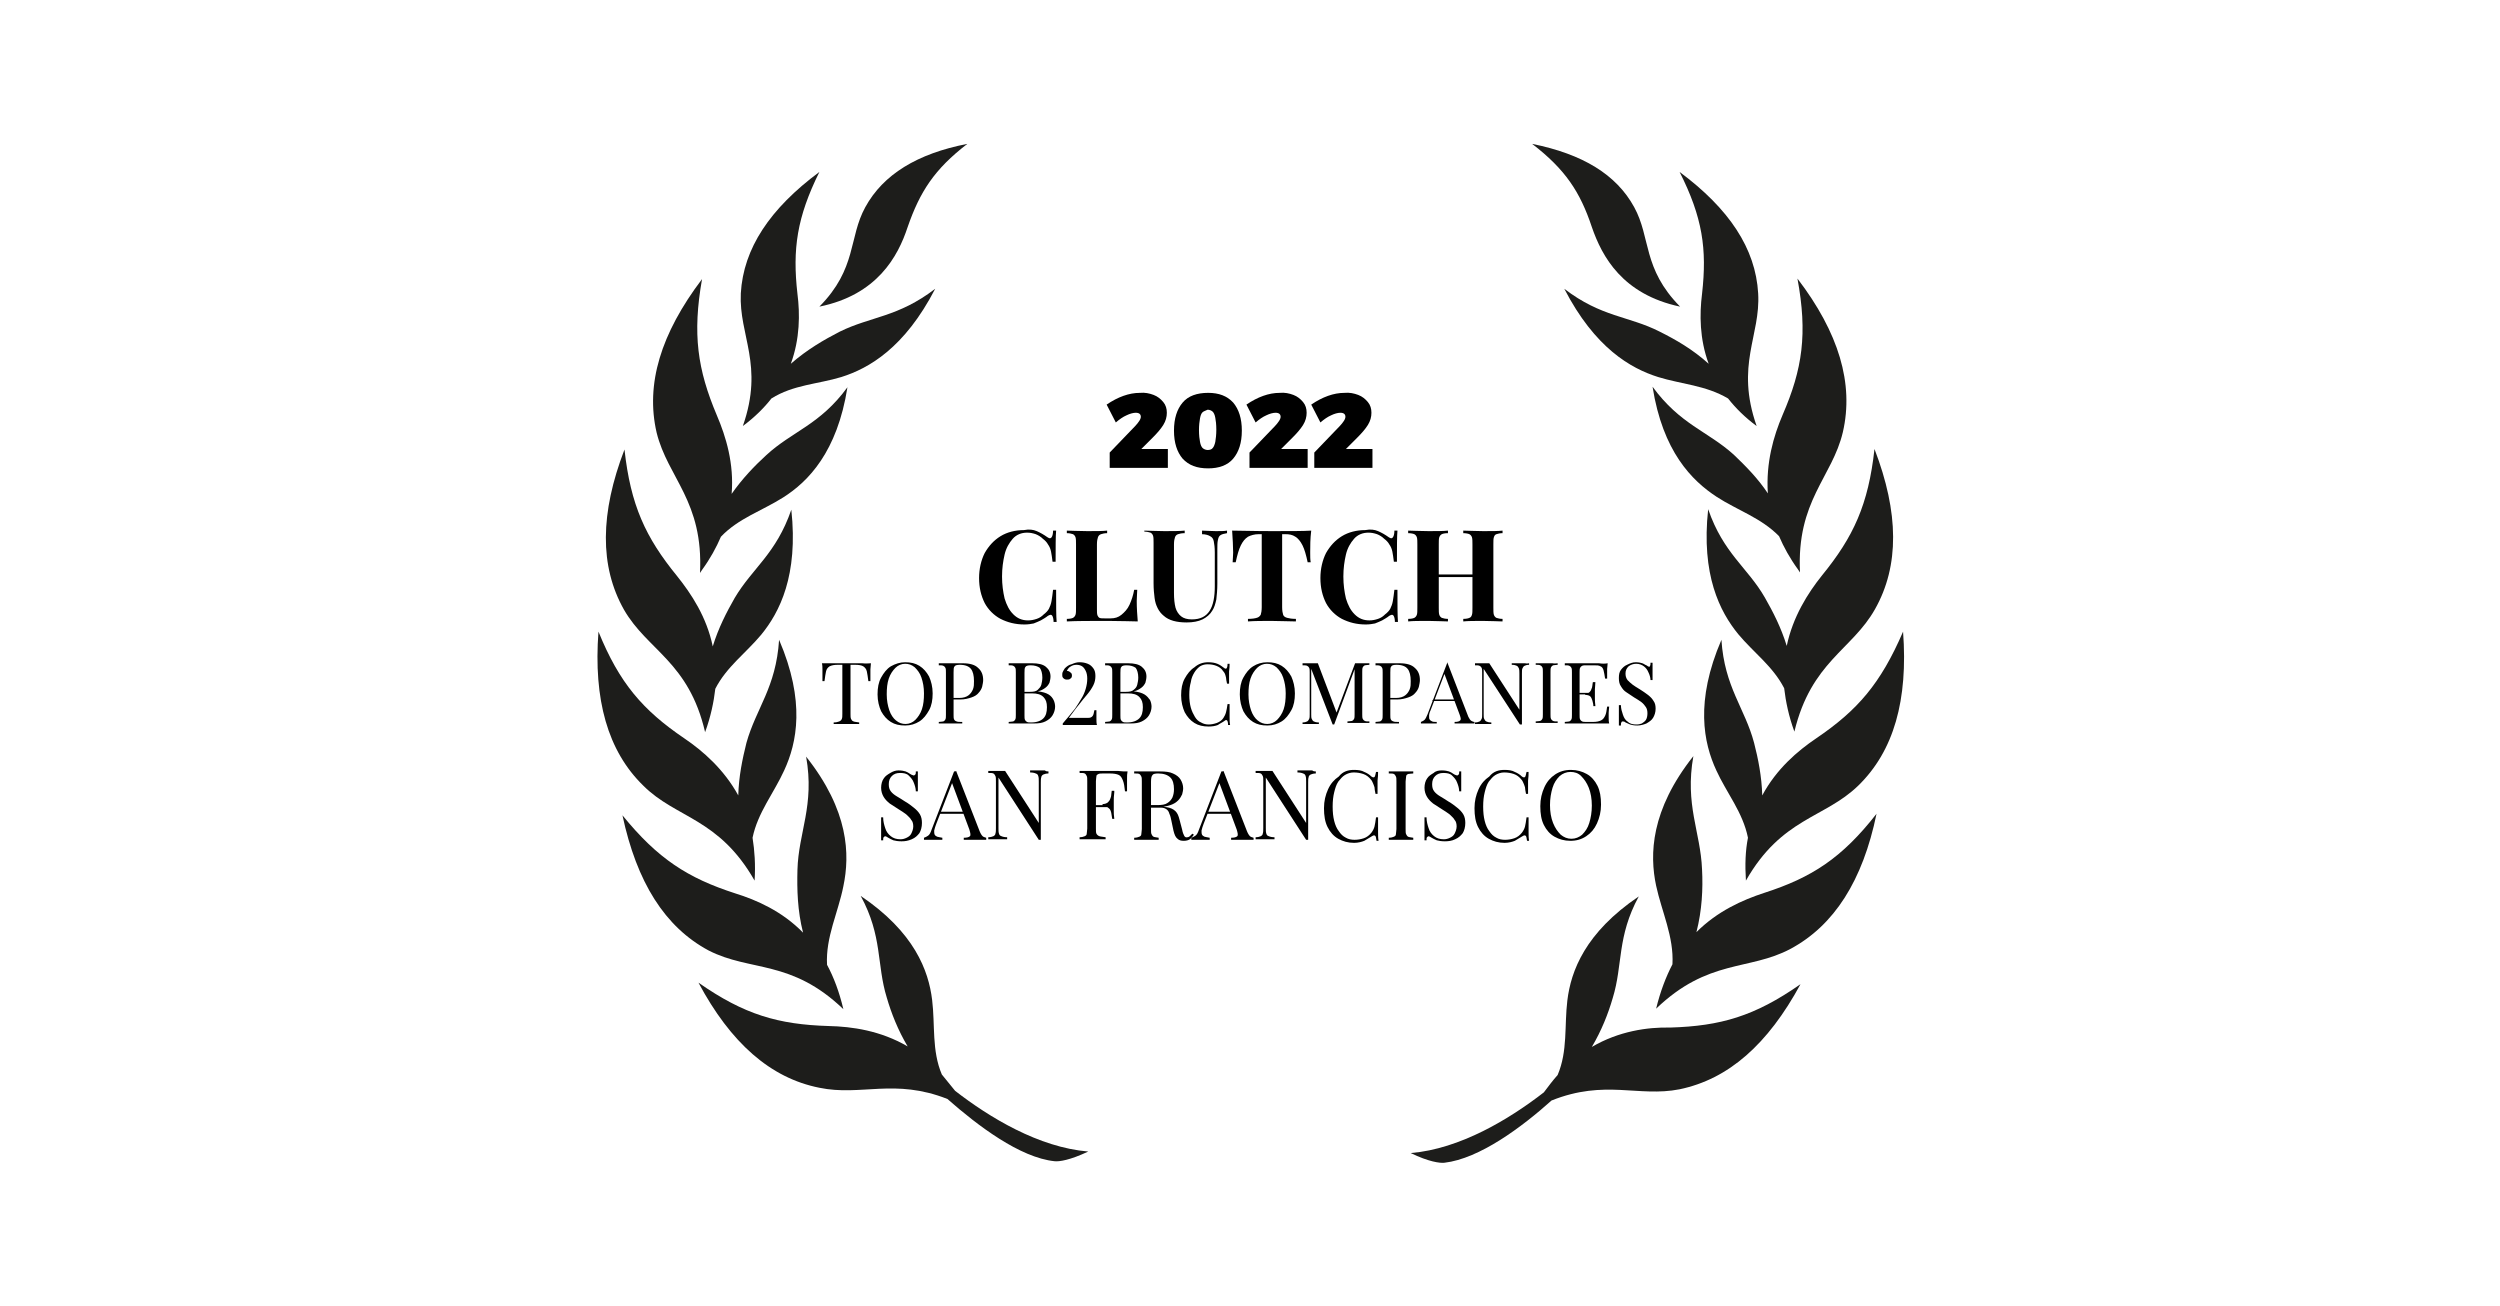 <?xml version="1.0" encoding="utf-8"?>
<!-- Generator: Adobe Illustrator 26.5.0, SVG Export Plug-In . SVG Version: 6.00 Build 0)  -->
<svg version="1.1" id="wreaths" xmlns="http://www.w3.org/2000/svg" xmlns:xlink="http://www.w3.org/1999/xlink" x="0px" y="0px"
	 viewBox="0 0 490 256" style="enable-background:new 0 0 490 256;" xml:space="preserve">
<style type="text/css">
	.st0{fill-rule:evenodd;clip-rule:evenodd;fill:#1D1D1B;}
</style>
<g>
	<g>
		<g>
			<path class="st0" d="M184.6,210.6c-2-4.7-1.3-9.7-1.9-14.6c-0.7-5.8-3.5-13.3-14-20.4c4.3,7.9,3.1,13.4,5.1,19.9
				c0.9,3.1,2.2,6.4,4.1,9.6c-5.3-3.1-10.9-3.9-15.5-4c-9.8-0.3-16.5-2.2-25.5-8.5c6.3,11.8,14.1,18.7,23.7,20.6
				c8.2,1.7,14.7-1.9,25.1,2.2c5.9,5.2,14.2,11.5,21,12.2c0.9,0.1,3-0.2,6.6-1.9c-9.7-0.8-19.4-6.7-26.1-11.9
				C186.4,212.8,185.5,211.7,184.6,210.6z"/>
			<path class="st0" d="M165.3,197.8c-0.8-3.4-1.9-6.3-3.2-8.7c-0.3-5.4,2.2-10.3,3.2-15.4c1.3-6.2,1.1-14.8-7.3-25.4
				c1.7,9.6-1.5,14.8-1.7,22.2c-0.1,3.8,0,8,1.1,12.3c-4.1-4.2-9.1-6.4-13.3-7.7c-9.3-3-15.2-6.8-22.1-15.3
				c2.8,13.1,8.3,21.9,16.9,26.5C147.1,190.5,155.1,188,165.3,197.8z"/>
			<path class="st0" d="M147.9,172.6c0.2-3.1,0-5.9-0.4-8.4c1-4.9,4.2-8.8,6.2-13.2c2.5-5.4,4.2-13.5-1-25.6
				c-0.6,9.4-4.5,13.4-6.4,20.2c-0.8,3.2-1.5,6.6-1.6,10.3c-2.8-5.1-6.9-8.7-10.6-11.2c-8.1-5.5-12.7-10.8-16.8-20.9
				c-1,13.3,1.8,23.4,8.8,30.2C132.5,160.4,140.9,160.3,147.9,172.6z"/>
			<path class="st0" d="M138.2,143.5c1.1-3,1.7-5.9,2-8.5c2.2-4.3,6-7,9-10.6c3.6-4.4,7.3-11.6,5.9-24.5c-3,8.7-7.6,11.4-11.1,17.3
				c-1.6,2.8-3.2,5.9-4.3,9.5c-1.2-5.8-4.2-10.3-7-13.8c-6.2-7.6-9.1-13.9-10.3-24.8c-4.8,12.5-4.9,22.9-0.1,31.4
				C126.9,127.5,135,129.7,138.2,143.5z"/>
			<path class="st0" d="M137.2,112.3c0.1-0.2,0.3-0.4,0.4-0.6c0,0,0,0,0,0c0,0,0,0,0,0c1.6-2.2,2.8-4.4,3.7-6.5
				c3.4-3.6,8.1-5.1,12.2-7.7c4.9-3.1,10.6-8.9,12.6-21.6c-5.4,7.4-10.8,8.6-15.9,13.3c-2.3,2.1-4.7,4.6-6.8,7.6
				c0.5-5.9-1.1-11.2-2.9-15.4c-3.8-9-4.8-15.9-2.9-26.7c-8.1,10.7-11.1,20.6-8.9,30.1C130.9,93.7,137.9,98.2,137.2,112.3z"/>
			<path class="st0" d="M145.6,83.5c2.3-1.7,4.2-3.6,5.6-5.4c4.3-2.7,9.1-2.8,13.7-4.2c5.4-1.7,12.4-5.7,18.4-17.3
				c-7.3,5.6-12.6,5.4-18.7,8.4c-3.1,1.6-6.4,3.5-9.6,6.3c1.8-4.9,1.8-9.8,1.3-13.7c-1-8.8-0.1-15,4.3-23.9
				c-9.7,7.2-14.9,15-15.4,23.8C144.8,65.8,149.8,71.5,145.6,83.5z"/>
			<path class="st0" d="M177.9,44.5c2.4-6.9,5.2-11.3,11.7-16.3c-9.8,1.9-16.5,6-20,12.4c-3.3,6-1.6,12-9,19.5
				C171.9,57.8,176,50.3,177.9,44.5z"/>
		</g>
		<g>
			<path class="st0" d="M312,205.2c1.9-3.2,3.2-6.5,4.1-9.6c2-6.5,0.8-12,5.1-19.9c-10.5,7.1-13.3,14.6-14,20.4
				c-0.6,4.9,0.1,9.9-1.9,14.6c-0.9,1-1.8,2.2-2.7,3.4c-6.7,5.2-16.4,11.1-26.1,11.9c3.5,1.7,5.7,2,6.6,1.9c6.9-0.8,15.2-7,21-12.2
				c10.5-4.2,17-0.6,25.1-2.2c9.6-2,17.3-8.8,23.7-20.6c-9,6.3-15.7,8.2-25.5,8.5C322.9,201.3,317.3,202.1,312,205.2z"/>
			<path class="st0" d="M345.8,175c-4.3,1.4-9.2,3.6-13.3,7.7c1.1-4.3,1.3-8.5,1.1-12.3c-0.3-7.4-3.4-12.6-1.7-22.2
				c-8.4,10.6-8.6,19.3-7.3,25.4c1.1,5.1,3.5,10,3.2,15.4c-1.3,2.5-2.4,5.4-3.2,8.7c10.2-9.8,18.2-7.4,26.3-11.7
				c8.6-4.6,14.2-13.4,16.9-26.5C361,168.2,355.1,172,345.8,175z"/>
			<path class="st0" d="M356,144.7c-3.7,2.5-7.8,6-10.6,11.2c-0.1-3.7-0.8-7.2-1.6-10.3c-1.8-6.8-5.8-10.9-6.4-20.2
				c-5.2,12.1-3.5,20.2-1,25.6c2,4.4,5.2,8.2,6.2,13.2c-0.5,2.5-0.6,5.3-0.4,8.4c7-12.3,15.4-12.2,22-18.6c7-6.8,9.8-16.8,8.8-30.2
				C368.6,134,364.1,139.2,356,144.7z"/>
			<path class="st0" d="M350.2,126.6c-1.1-3.6-2.7-6.7-4.3-9.5c-3.4-5.9-8.1-8.6-11.1-17.3c-1.4,12.9,2.3,20.1,5.9,24.5
				c3,3.6,6.8,6.3,9,10.6c0.3,2.6,0.9,5.5,2,8.5c3.3-13.7,11.3-16,15.8-24c4.8-8.5,4.7-18.9-0.1-31.4c-1.2,10.9-4.1,17.2-10.3,24.8
				C354.3,116.3,351.4,120.9,350.2,126.6z"/>
			<path class="st0" d="M339.8,89.1c-5.1-4.6-10.5-5.9-15.9-13.3c2,12.7,7.7,18.4,12.6,21.6c4,2.6,8.7,4.1,12.2,7.7
				c0.9,2.1,2.1,4.3,3.7,6.5c0,0,0,0,0,0c0,0,0,0,0,0c0.1,0.2,0.3,0.4,0.4,0.6c-0.7-14.1,6.3-18.6,8.4-27.5
				c2.2-9.5-0.8-19.5-8.9-30.1c2,10.8,1,17.7-2.9,26.7c-1.8,4.2-3.3,9.4-2.9,15.4C344.5,93.7,342.1,91.3,339.8,89.1z"/>
			<path class="st0" d="M333.6,57.6c-0.5,4-0.5,8.8,1.3,13.7c-3.1-2.8-6.4-4.7-9.6-6.3c-6.1-3.1-11.4-2.8-18.7-8.4
				c6,11.6,13,15.6,18.4,17.3c4.5,1.4,9.3,1.6,13.7,4.2c1.5,1.9,3.3,3.7,5.6,5.4c-4.2-12,0.8-17.7,0.3-26
				c-0.5-8.8-5.7-16.6-15.4-23.8C333.7,42.6,334.6,48.8,333.6,57.6z"/>
			<path class="st0" d="M312,44.5c2,5.8,6,13.2,17.3,15.6c-7.4-7.5-5.7-13.5-9-19.5c-3.5-6.4-10.1-10.4-20-12.4
				C306.8,33.2,309.7,37.6,312,44.5z"/>
		</g>
	</g>
	<g>
		<path d="M226.1,77.4c0.8,0.3,1.4,0.8,1.9,1.4c0.5,0.6,0.7,1.3,0.7,2.1c0,0.8-0.2,1.6-0.7,2.4c-0.5,0.8-1.2,1.6-2.1,2.5l-2.2,2.2
			h5.2v3.7h-11.4v-3l5-5.2c0.3-0.3,0.6-0.7,0.8-1c0.2-0.3,0.3-0.6,0.3-0.8c0-0.5-0.3-0.8-1-0.8c-0.5,0-1.2,0.2-1.8,0.5
			c-0.7,0.3-1.4,0.8-2.1,1.4l-1.8-3.5c2.2-1.5,4.4-2.3,6.5-2.3C224.4,76.9,225.3,77.1,226.1,77.4z"/>
		<path d="M241.7,78.9c1.1,1.3,1.7,3.1,1.7,5.5c0,2.4-0.6,4.2-1.7,5.5s-2.8,1.9-4.9,1.9c-2.2,0-3.8-0.6-5-1.9
			c-1.1-1.3-1.7-3.1-1.7-5.5c0-2.4,0.6-4.2,1.7-5.5s2.8-1.9,5-1.9C238.9,77,240.5,77.6,241.7,78.9z M235.7,80.8
			c-0.3,0.3-0.4,0.7-0.5,1.2c-0.1,0.6-0.2,1.3-0.2,2.3c0,1,0.1,1.8,0.2,2.3c0.1,0.6,0.3,1,0.5,1.2c0.2,0.2,0.6,0.4,1,0.4
			c0.4,0,0.8-0.1,1-0.4c0.2-0.2,0.4-0.7,0.5-1.2c0.1-0.6,0.2-1.4,0.2-2.4c0-1-0.1-1.8-0.2-2.3c-0.1-0.6-0.3-1-0.5-1.2
			c-0.2-0.2-0.6-0.4-1-0.4C236.3,80.5,235.9,80.6,235.7,80.8z"/>
		<path d="M253.5,77.4c0.8,0.3,1.4,0.8,1.9,1.4c0.5,0.6,0.7,1.3,0.7,2.1c0,0.8-0.2,1.6-0.7,2.4c-0.5,0.8-1.2,1.6-2.1,2.5l-2.2,2.2
			h5.2v3.7h-11.4v-3l5-5.2c0.3-0.3,0.6-0.7,0.8-1c0.2-0.3,0.3-0.6,0.3-0.8c0-0.5-0.3-0.8-1-0.8c-0.5,0-1.2,0.2-1.8,0.5
			c-0.7,0.3-1.4,0.8-2.1,1.4l-1.8-3.5c2.2-1.5,4.4-2.3,6.5-2.3C251.8,76.9,252.7,77.1,253.5,77.4z"/>
		<path d="M266.2,77.4c0.8,0.3,1.4,0.8,1.9,1.4c0.5,0.6,0.7,1.3,0.7,2.1c0,0.8-0.2,1.6-0.7,2.4c-0.5,0.8-1.2,1.6-2.1,2.5l-2.2,2.2
			h5.2v3.7h-11.4v-3l5-5.2c0.3-0.3,0.6-0.7,0.8-1c0.2-0.3,0.3-0.6,0.3-0.8c0-0.5-0.3-0.8-1-0.8c-0.5,0-1.2,0.2-1.8,0.5
			c-0.7,0.3-1.4,0.8-2.1,1.4l-1.8-3.5c2.2-1.5,4.4-2.3,6.5-2.3C264.5,76.9,265.4,77.1,266.2,77.4z"/>
		<path d="M203.2,104.1c0.7,0.3,1.4,0.7,2.1,1.2c0.2,0.1,0.3,0.2,0.5,0.2c0.3,0,0.6-0.5,0.6-1.5h0.6c-0.1,1.1-0.1,3.2-0.1,6.1h-0.6
			c-0.1-0.8-0.2-1.5-0.3-2c-0.1-0.5-0.3-1-0.6-1.4c-0.2-0.4-0.6-0.8-1-1.1c-0.4-0.4-0.9-0.7-1.4-0.9c-0.6-0.2-1.1-0.3-1.7-0.3
			c-1.1,0-2.1,0.4-2.8,1.2c-0.7,0.8-1.3,1.8-1.6,3.1c-0.3,1.3-0.5,2.7-0.5,4.3c0,1.6,0.2,3,0.5,4.3c0.4,1.3,0.9,2.3,1.7,3.1
			c0.8,0.8,1.7,1.2,2.9,1.2c0.6,0,1.1-0.1,1.7-0.3c0.6-0.2,1-0.5,1.4-0.9c0.4-0.3,0.8-0.7,1-1.1c0.2-0.4,0.4-0.9,0.5-1.5
			c0.1-0.6,0.2-1.3,0.3-2.2h0.6c0,3,0,5.1,0.1,6.3h-0.6c0-0.5-0.1-0.9-0.2-1.1c-0.1-0.2-0.2-0.3-0.4-0.3c-0.1,0-0.3,0.1-0.5,0.2
			c-0.5,0.4-0.9,0.6-1.4,0.9c-0.4,0.2-0.9,0.4-1.4,0.6c-0.5,0.1-1.1,0.2-1.8,0.2c-1.8,0-3.3-0.4-4.7-1.1c-1.3-0.7-2.4-1.8-3.1-3.1
			c-0.7-1.4-1.1-3-1.1-4.9c0-1.8,0.4-3.5,1.1-4.9c0.8-1.4,1.8-2.5,3.1-3.3c1.3-0.8,2.9-1.2,4.6-1.2
			C201.7,103.7,202.5,103.8,203.2,104.1z"/>
		<path d="M215.8,104.7c-0.3,0.1-0.5,0.3-0.6,0.6c-0.1,0.3-0.2,0.7-0.2,1.4v12.7c0,0.5,0,0.9,0.1,1.2c0.1,0.2,0.2,0.4,0.4,0.5
			c0.2,0.1,0.6,0.1,1,0.1h1.2c0.8,0,1.5-0.2,2.1-0.7c0.6-0.5,1.2-1.1,1.6-2s0.7-1.8,0.9-2.9h0.6c0,0.6-0.1,1.3-0.1,2.2
			c0,1.4,0.1,2.8,0.2,4c-1.1,0-3-0.1-5.7-0.1c-3.6,0-6.3,0-8.2,0.1v-0.5c0.6,0,1-0.1,1.2-0.2c0.2-0.1,0.4-0.3,0.5-0.6
			c0.1-0.3,0.1-0.7,0.1-1.4v-12.4c0-0.6,0-1.1-0.1-1.4c-0.1-0.3-0.3-0.5-0.5-0.6c-0.3-0.1-0.7-0.2-1.2-0.2V104c0.8,0,2.2,0.1,4,0.1
			c1.7,0,3,0,3.9-0.1v0.5C216.5,104.5,216.1,104.6,215.8,104.7z"/>
		<path d="M239.2,104.9c-0.3,0.2-0.4,0.5-0.5,1c-0.1,0.4-0.1,1.1-0.1,1.9v6.6c0,1.2-0.1,2.2-0.2,3.1c-0.2,0.9-0.4,1.6-0.8,2.2
			c-0.4,0.7-1.1,1.3-1.9,1.7c-0.8,0.4-1.9,0.6-3.1,0.6c-2,0-3.5-0.4-4.5-1.3c-0.5-0.4-0.9-0.9-1.2-1.5c-0.3-0.6-0.5-1.2-0.6-2
			c-0.1-0.8-0.2-1.7-0.2-2.9v-7.9c0-0.6,0-1.1-0.1-1.4c-0.1-0.3-0.3-0.5-0.5-0.6c-0.3-0.1-0.7-0.2-1.2-0.2V104
			c0.9,0,2.2,0.1,3.9,0.1c1.7,0,3,0,4-0.1v0.5c-0.6,0-1,0.1-1.3,0.2c-0.3,0.1-0.5,0.3-0.6,0.6c-0.1,0.3-0.2,0.7-0.2,1.4v9.5
			c0,1.2,0.1,2.1,0.3,2.9c0.2,0.7,0.6,1.3,1.1,1.7c0.5,0.4,1.2,0.6,2.1,0.6c1.7,0,2.8-0.6,3.5-1.7c0.7-1.1,1-2.7,1-4.8v-6.6
			c0-1-0.1-1.7-0.2-2.2c-0.1-0.5-0.3-0.8-0.7-1c-0.3-0.2-0.9-0.4-1.6-0.4V104c0.7,0,1.6,0.1,2.7,0.1c0.9,0,1.7,0,2.2-0.1v0.5
			C239.9,104.6,239.5,104.7,239.2,104.9z"/>
		<path d="M256.8,108.3c0,0.8,0,1.4,0.1,1.9h-0.6c-0.3-1.4-0.6-2.5-1-3.3c-0.4-0.8-0.9-1.4-1.4-1.7c-0.6-0.4-1.2-0.5-2-0.5h-0.6
			v14.3c0,0.7,0.1,1.2,0.2,1.5c0.1,0.3,0.4,0.5,0.8,0.6c0.4,0.1,0.9,0.2,1.7,0.2v0.5c-1.4,0-3-0.1-4.8-0.1c-1.7,0-3.3,0-4.6,0.1
			v-0.5c0.8,0,1.4-0.1,1.7-0.2c0.4-0.1,0.6-0.3,0.8-0.6c0.1-0.3,0.2-0.8,0.2-1.5v-14.3h-0.6c-0.8,0-1.5,0.2-2.1,0.5
			c-0.6,0.4-1,0.9-1.4,1.7c-0.4,0.8-0.7,1.9-1,3.3h-0.6c0-0.5,0.1-1.1,0.1-1.9c0-1.2-0.1-2.7-0.2-4.3c1.5,0,4.1,0.1,7.8,0.1
			c3.6,0,6.2,0,7.7-0.1C256.8,105.6,256.8,107,256.8,108.3z"/>
		<path d="M270.1,104.1c0.7,0.3,1.4,0.7,2.1,1.2c0.2,0.1,0.3,0.2,0.5,0.2c0.3,0,0.6-0.5,0.6-1.5h0.6c-0.1,1.1-0.1,3.2-0.1,6.1h-0.6
			c-0.1-0.8-0.2-1.5-0.3-2c-0.1-0.5-0.3-1-0.6-1.4c-0.2-0.4-0.6-0.8-1-1.1c-0.4-0.4-0.9-0.7-1.4-0.9c-0.6-0.2-1.1-0.3-1.7-0.3
			c-1.1,0-2.1,0.4-2.8,1.2c-0.7,0.8-1.3,1.8-1.6,3.1c-0.3,1.3-0.5,2.7-0.5,4.3c0,1.6,0.2,3,0.5,4.3c0.4,1.3,0.9,2.3,1.7,3.1
			c0.8,0.8,1.7,1.2,2.9,1.2c0.6,0,1.1-0.1,1.7-0.3c0.6-0.2,1-0.5,1.4-0.9c0.4-0.3,0.8-0.7,1-1.1c0.2-0.4,0.4-0.9,0.5-1.5
			c0.1-0.6,0.2-1.3,0.3-2.2h0.6c0,3,0,5.1,0.1,6.3h-0.6c0-0.5-0.1-0.9-0.2-1.1c-0.1-0.2-0.2-0.3-0.4-0.3c-0.1,0-0.3,0.1-0.5,0.2
			c-0.5,0.4-0.9,0.6-1.4,0.9c-0.4,0.2-0.9,0.4-1.4,0.6c-0.5,0.1-1.1,0.2-1.8,0.2c-1.8,0-3.3-0.4-4.7-1.1c-1.3-0.7-2.4-1.8-3.1-3.1
			c-0.7-1.4-1.1-3-1.1-4.9c0-1.8,0.4-3.5,1.1-4.9c0.8-1.4,1.8-2.5,3.1-3.3c1.3-0.8,2.9-1.2,4.6-1.2
			C268.6,103.7,269.4,103.8,270.1,104.1z"/>
		<path d="M293.3,104.7c-0.3,0.1-0.4,0.3-0.5,0.6c-0.1,0.3-0.1,0.7-0.1,1.4v12.4c0,0.6,0,1.1,0.1,1.4c0.1,0.3,0.3,0.5,0.5,0.6
			c0.3,0.1,0.7,0.2,1.2,0.2v0.5c-0.8,0-2.1-0.1-3.8-0.1c-1.7,0-3,0-3.9,0.1v-0.5c0.6,0,1-0.1,1.2-0.2c0.3-0.1,0.4-0.3,0.5-0.6
			c0.1-0.3,0.1-0.7,0.1-1.4v-6H282v6c0,0.6,0,1.1,0.1,1.4c0.1,0.3,0.3,0.5,0.5,0.6c0.3,0.1,0.7,0.2,1.2,0.2v0.5
			c-0.9,0-2.2-0.1-3.8-0.1c-1.8,0-3.1,0-4,0.1v-0.5c0.6,0,1-0.1,1.2-0.2c0.2-0.1,0.4-0.3,0.5-0.6c0.1-0.3,0.1-0.7,0.1-1.4v-12.4
			c0-0.6,0-1.1-0.1-1.4c-0.1-0.3-0.3-0.5-0.5-0.6s-0.7-0.2-1.2-0.2V104c0.8,0,2.2,0.1,4,0.1c1.6,0,2.9,0,3.8-0.1v0.5
			c-0.6,0-1,0.1-1.2,0.2s-0.4,0.3-0.5,0.6c-0.1,0.3-0.1,0.7-0.1,1.4v5.9h6.6v-5.9c0-0.6,0-1.1-0.1-1.4c-0.1-0.3-0.3-0.5-0.5-0.6
			s-0.7-0.2-1.2-0.2V104c0.9,0,2.2,0.1,3.9,0.1c1.7,0,3,0,3.8-0.1v0.5C294,104.5,293.6,104.6,293.3,104.7z"/>
		<path d="M170.7,130c0,0.4-0.1,0.8-0.1,1.2c0,0.4,0,0.7,0,0.9c0,0.3,0,0.5,0,0.8c0,0.2,0,0.4,0,0.6h-0.4c-0.1-0.8-0.2-1.4-0.3-1.9
			c-0.1-0.5-0.4-0.8-0.7-1c-0.3-0.2-0.9-0.3-1.6-0.3h-0.9v9.6c0,0.4,0,0.8,0.1,1c0.1,0.2,0.2,0.4,0.5,0.5c0.2,0.1,0.6,0.1,1.1,0.2
			v0.3c-0.3,0-0.7,0-1.1,0c-0.4,0-0.9,0-1.4,0c-0.5,0-1,0-1.4,0c-0.4,0-0.8,0-1.1,0v-0.3c0.5,0,0.8-0.1,1.1-0.2
			c0.2-0.1,0.4-0.2,0.5-0.5c0.1-0.2,0.1-0.6,0.1-1v-9.6h-0.9c-0.7,0-1.2,0.1-1.6,0.3c-0.3,0.2-0.6,0.5-0.7,1
			c-0.1,0.5-0.2,1.1-0.3,1.9h-0.4c0-0.2,0-0.4,0-0.6c0-0.2,0-0.5,0-0.8c0-0.2,0-0.5,0-0.9c0-0.4,0-0.8-0.1-1.2c0.5,0,1,0,1.5,0
			c0.6,0,1.1,0,1.7,0c0.6,0,1.1,0,1.5,0c0.5,0,1,0,1.5,0s1.1,0,1.7,0C169.7,130.1,170.3,130,170.7,130z"/>
		<path d="M177.4,129.8c1.1,0,2,0.2,2.8,0.7c0.8,0.5,1.4,1.2,1.9,2.1c0.4,0.9,0.7,2,0.7,3.3c0,1.3-0.2,2.4-0.7,3.3
			c-0.5,0.9-1.1,1.7-1.9,2.2c-0.8,0.5-1.7,0.8-2.8,0.8c-1.1,0-2-0.2-2.8-0.7c-0.8-0.5-1.4-1.2-1.9-2.1c-0.4-0.9-0.7-2-0.7-3.3
			c0-1.3,0.2-2.4,0.7-3.3c0.5-0.9,1.1-1.7,1.9-2.2C175.5,130.1,176.4,129.8,177.4,129.8z M177.4,130.1c-0.7,0-1.4,0.3-1.9,0.8
			c-0.5,0.5-1,1.2-1.3,2.1c-0.3,0.9-0.4,1.9-0.4,3.1c0,1.2,0.2,2.2,0.5,3.1c0.3,0.9,0.8,1.6,1.3,2c0.6,0.5,1.2,0.7,1.9,0.7
			c0.7,0,1.4-0.3,1.9-0.8c0.5-0.5,1-1.2,1.3-2.1c0.3-0.9,0.4-1.9,0.4-3.1c0-1.2-0.2-2.2-0.5-3.1c-0.3-0.9-0.8-1.5-1.3-2
			C178.7,130.3,178.1,130.1,177.4,130.1z"/>
		<path d="M184.2,130c0.2,0,0.5,0,0.9,0c0.4,0,0.8,0,1.1,0c0.5,0,1,0,1.5,0c0.5,0,0.8,0,1,0c1.4,0,2.4,0.3,3,0.9
			c0.7,0.6,1,1.4,1,2.4c0,0.4-0.1,0.8-0.2,1.3c-0.1,0.4-0.4,0.9-0.7,1.2c-0.3,0.4-0.8,0.7-1.4,0.9c-0.6,0.2-1.3,0.4-2.2,0.4h-1.6
			v-0.3h1.4c0.8,0,1.4-0.2,1.8-0.5c0.4-0.3,0.7-0.7,0.9-1.2c0.2-0.5,0.2-1,0.2-1.6c0-1.1-0.2-1.9-0.6-2.4c-0.4-0.5-1.1-0.8-2.2-0.8
			c-0.5,0-0.9,0.1-1,0.3c-0.2,0.2-0.2,0.6-0.2,1.2v8.3c0,0.4,0,0.7,0.1,0.9c0.1,0.2,0.2,0.3,0.5,0.4c0.2,0.1,0.6,0.1,1.1,0.1v0.3
			c-0.3,0-0.7,0-1.1,0c-0.4,0-0.9,0-1.4,0c-0.4,0-0.8,0-1.2,0c-0.4,0-0.7,0-0.9,0v-0.3c0.4,0,0.7-0.1,0.9-0.1
			c0.2-0.1,0.3-0.2,0.4-0.4c0.1-0.2,0.1-0.5,0.1-0.9v-8.3c0-0.4,0-0.7-0.1-0.9c-0.1-0.2-0.2-0.3-0.4-0.4c-0.2-0.1-0.5-0.1-0.9-0.1
			V130z"/>
		<path d="M197.8,130c0.2,0,0.5,0,0.9,0c0.4,0,0.8,0,1.1,0c0.5,0,1,0,1.5,0c0.5,0,0.8,0,1,0c1.2,0,2.1,0.2,2.7,0.7
			c0.6,0.5,0.9,1.1,0.9,1.9c0,0.4-0.1,0.8-0.2,1.2c-0.2,0.4-0.4,0.7-0.8,1c-0.4,0.3-0.9,0.6-1.5,0.7v0c0.9,0.1,1.6,0.3,2.1,0.6
			c0.5,0.3,0.8,0.7,1,1.1c0.2,0.4,0.3,0.9,0.3,1.3c0,0.6-0.2,1.2-0.5,1.7c-0.3,0.5-0.8,0.9-1.4,1.2c-0.6,0.3-1.3,0.4-2.2,0.4
			c-0.2,0-0.6,0-1.1,0c-0.5,0-1.1,0-1.8,0c-0.4,0-0.8,0-1.2,0c-0.4,0-0.7,0-0.9,0v-0.3c0.4,0,0.7-0.1,0.9-0.1
			c0.2-0.1,0.3-0.2,0.4-0.4c0.1-0.2,0.1-0.5,0.1-0.9v-8.3c0-0.4,0-0.7-0.1-0.9c-0.1-0.2-0.2-0.3-0.4-0.4c-0.2-0.1-0.5-0.1-0.9-0.1
			V130z M202,130.4c-0.5,0-0.9,0.1-1,0.3c-0.2,0.2-0.2,0.6-0.2,1.2v8.3c0,0.4,0,0.7,0.1,0.9c0.1,0.2,0.2,0.3,0.4,0.4
			c0.2,0.1,0.4,0.1,0.8,0.1c1.1,0,1.9-0.3,2.4-0.8c0.5-0.5,0.7-1.2,0.7-2.2c0-0.9-0.2-1.5-0.7-2c-0.5-0.5-1.2-0.7-2.3-0.7h-1.7v-0.3
			h1.4c0.7,0,1.2-0.1,1.5-0.4s0.6-0.6,0.7-1c0.1-0.4,0.2-0.9,0.2-1.4c0-0.8-0.2-1.5-0.5-1.9C203.4,130.6,202.8,130.4,202,130.4z"/>
		<path d="M211.6,129.8c0.6,0,1.1,0.1,1.6,0.3c0.5,0.2,0.8,0.5,1.1,0.9c0.3,0.4,0.4,0.9,0.4,1.5c0,0.6-0.1,1.2-0.4,1.8
			c-0.3,0.6-0.7,1.2-1.2,1.8c-0.5,0.6-1.1,1.3-1.7,2.1c-0.6,0.7-1.2,1.6-1.9,2.5h3.8c0.4,0,0.6-0.1,0.8-0.3c0.2-0.2,0.3-0.6,0.4-1.2
			h0.4c0,0.1,0,0.3,0,0.5c0,0.2,0,0.3,0,0.5c0,0.2,0,0.5,0,0.8c0,0.3,0,0.7,0.1,1.1h-3.6c-0.7,0-1.3,0-1.8,0c-0.5,0-0.9,0-1.3,0
			v-0.3c0.3-0.4,0.7-0.8,1.1-1.3c0.4-0.5,0.9-1.1,1.3-1.6c0.4-0.6,0.8-1.2,1.2-1.9c0.4-0.6,0.7-1.3,0.9-2c0.2-0.7,0.3-1.3,0.3-2
			c0-0.6-0.1-1.1-0.3-1.5c-0.2-0.4-0.4-0.7-0.7-0.9c-0.3-0.2-0.7-0.3-1.1-0.3c-0.4,0-0.8,0.1-1.1,0.3c-0.4,0.2-0.6,0.5-0.8,0.9
			c0.3,0,0.5,0.1,0.7,0.3c0.2,0.1,0.3,0.3,0.3,0.6c0,0.3-0.1,0.5-0.3,0.6c-0.2,0.2-0.4,0.2-0.7,0.2c-0.3,0-0.5-0.1-0.7-0.3
			c-0.2-0.2-0.2-0.4-0.2-0.6c0-0.2,0-0.4,0.1-0.6c0.1-0.2,0.2-0.4,0.4-0.7c0.4-0.4,0.8-0.7,1.3-0.8
			C210.7,129.9,211.1,129.8,211.6,129.8z"/>
		<path d="M216.6,130c0.2,0,0.5,0,0.9,0c0.4,0,0.8,0,1.1,0c0.5,0,1,0,1.5,0c0.5,0,0.8,0,1,0c1.2,0,2.1,0.2,2.7,0.7
			c0.6,0.5,0.9,1.1,0.9,1.9c0,0.4-0.1,0.8-0.2,1.2c-0.2,0.4-0.4,0.7-0.8,1c-0.4,0.3-0.9,0.6-1.5,0.7v0c0.9,0.1,1.6,0.3,2.1,0.6
			c0.5,0.3,0.8,0.7,1.1,1.1c0.2,0.4,0.3,0.9,0.3,1.3c0,0.6-0.2,1.2-0.5,1.7c-0.3,0.5-0.8,0.9-1.4,1.2c-0.6,0.3-1.3,0.4-2.2,0.4
			c-0.2,0-0.6,0-1.1,0c-0.5,0-1.1,0-1.8,0c-0.4,0-0.8,0-1.2,0c-0.4,0-0.7,0-0.9,0v-0.3c0.4,0,0.7-0.1,0.9-0.1
			c0.2-0.1,0.3-0.2,0.4-0.4c0.1-0.2,0.1-0.5,0.1-0.9v-8.3c0-0.4,0-0.7-0.1-0.9c-0.1-0.2-0.2-0.3-0.4-0.4c-0.2-0.1-0.5-0.1-0.9-0.1
			V130z M220.8,130.4c-0.5,0-0.9,0.1-1,0.3c-0.2,0.2-0.2,0.6-0.2,1.2v8.3c0,0.4,0,0.7,0.1,0.9c0.1,0.2,0.2,0.3,0.4,0.4
			c0.2,0.1,0.4,0.1,0.8,0.1c1.1,0,1.9-0.3,2.4-0.8c0.5-0.5,0.7-1.2,0.7-2.2c0-0.9-0.2-1.5-0.7-2c-0.5-0.5-1.2-0.7-2.3-0.7h-1.7v-0.3
			h1.4c0.7,0,1.2-0.1,1.5-0.4c0.4-0.3,0.6-0.6,0.7-1c0.1-0.4,0.2-0.9,0.2-1.4c0-0.8-0.2-1.5-0.5-1.9
			C222.2,130.6,221.6,130.4,220.8,130.4z"/>
		<path d="M236.8,129.8c0.7,0,1.3,0.1,1.8,0.3c0.5,0.2,0.9,0.5,1.3,0.8c0.2,0.2,0.4,0.2,0.5,0.1c0.1-0.1,0.2-0.4,0.2-0.9h0.4
			c0,0.4,0,0.9-0.1,1.5c0,0.6,0,1.4,0,2.4h-0.4c-0.1-0.5-0.2-0.9-0.2-1.2c-0.1-0.3-0.1-0.5-0.2-0.7c-0.1-0.2-0.2-0.4-0.4-0.6
			c-0.3-0.5-0.8-0.8-1.3-1c-0.5-0.2-1.1-0.3-1.7-0.3c-0.5,0-1,0.1-1.5,0.4c-0.4,0.3-0.8,0.7-1.1,1.2c-0.3,0.5-0.6,1.1-0.7,1.9
			c-0.2,0.7-0.3,1.5-0.3,2.5c0,0.9,0.1,1.8,0.3,2.5s0.5,1.3,0.8,1.8c0.3,0.5,0.7,0.9,1.2,1.1c0.5,0.3,1,0.4,1.5,0.4
			c0.5,0,1-0.1,1.6-0.3c0.5-0.2,1-0.5,1.3-1c0.2-0.3,0.4-0.7,0.5-1.1c0.1-0.4,0.2-0.9,0.3-1.6h0.4c0,1,0,1.8,0,2.5
			c0,0.6,0,1.1,0.1,1.6h-0.4c0-0.5-0.1-0.8-0.2-0.9c-0.1-0.1-0.3-0.1-0.5,0.1c-0.4,0.3-0.9,0.5-1.3,0.8c-0.5,0.2-1.1,0.3-1.8,0.3
			c-1.1,0-2-0.2-2.8-0.7c-0.8-0.5-1.4-1.2-1.9-2.1c-0.4-0.9-0.7-2-0.7-3.3c0-1.3,0.2-2.4,0.7-3.3c0.5-0.9,1.1-1.7,1.9-2.2
			C234.9,130.1,235.8,129.8,236.8,129.8z"/>
		<path d="M248.4,129.8c1.1,0,2,0.2,2.8,0.7c0.8,0.5,1.4,1.2,1.9,2.1c0.4,0.9,0.7,2,0.7,3.3c0,1.3-0.2,2.4-0.7,3.3
			c-0.5,0.9-1.1,1.7-1.9,2.2c-0.8,0.5-1.7,0.8-2.8,0.8c-1.1,0-2-0.2-2.8-0.7c-0.8-0.5-1.4-1.2-1.9-2.1c-0.4-0.9-0.7-2-0.7-3.3
			c0-1.3,0.2-2.4,0.7-3.3c0.5-0.9,1.1-1.7,1.9-2.2C246.4,130.1,247.3,129.8,248.4,129.8z M248.3,130.1c-0.7,0-1.4,0.3-1.9,0.8
			c-0.5,0.5-1,1.2-1.3,2.1c-0.3,0.9-0.4,1.9-0.4,3.1c0,1.2,0.2,2.2,0.5,3.1c0.3,0.9,0.8,1.6,1.3,2c0.6,0.5,1.2,0.7,1.9,0.7
			c0.7,0,1.4-0.3,1.9-0.8c0.5-0.5,1-1.2,1.3-2.1s0.4-1.9,0.4-3.1c0-1.2-0.2-2.2-0.5-3.1c-0.3-0.9-0.8-1.5-1.3-2
			C249.6,130.3,249,130.1,248.3,130.1z"/>
		<path d="M268.4,130v0.3c-0.4,0-0.7,0.1-0.9,0.1c-0.2,0.1-0.3,0.2-0.4,0.4c-0.1,0.2-0.1,0.5-0.1,0.9v8.3c0,0.4,0,0.7,0.1,0.9
			c0.1,0.2,0.2,0.3,0.4,0.4c0.2,0.1,0.5,0.1,0.9,0.1v0.3c-0.3,0-0.6,0-1,0c-0.4,0-0.8,0-1.2,0c-0.4,0-0.8,0-1.2,0
			c-0.4,0-0.7,0-0.9,0v-0.3c0.4,0,0.7-0.1,0.9-0.1c0.2-0.1,0.3-0.2,0.4-0.4c0.1-0.2,0.1-0.5,0.1-0.9v-9.2l0.1,0.1l-4.1,11.1h-0.3
			l-4.2-10.9v8.9c0,0.4,0,0.7,0.1,0.9c0.1,0.2,0.2,0.4,0.4,0.5c0.2,0.1,0.5,0.2,1,0.2v0.3c-0.2,0-0.5,0-0.8,0c-0.3,0-0.6,0-0.9,0
			c-0.3,0-0.6,0-0.8,0c-0.3,0-0.5,0-0.7,0v-0.3c0.4,0,0.7-0.1,0.9-0.2c0.2-0.1,0.3-0.3,0.4-0.5c0.1-0.2,0.1-0.5,0.1-0.9v-8.2
			c0-0.4,0-0.7-0.1-0.9c-0.1-0.2-0.2-0.3-0.4-0.4c-0.2-0.1-0.5-0.1-0.9-0.1V130c0.2,0,0.4,0,0.7,0c0.3,0,0.6,0,0.8,0
			c0.2,0,0.5,0,0.8,0c0.3,0,0.5,0,0.7,0l3.8,10l-0.3,0.1l3.8-10.1c0.1,0,0.3,0,0.4,0c0.1,0,0.3,0,0.4,0c0.4,0,0.8,0,1.2,0
			S268.1,130,268.4,130z"/>
		<path d="M269.8,130c0.2,0,0.5,0,0.9,0c0.4,0,0.8,0,1.1,0c0.5,0,1,0,1.5,0c0.5,0,0.8,0,1,0c1.4,0,2.4,0.3,3,0.9
			c0.7,0.6,1,1.4,1,2.4c0,0.4-0.1,0.8-0.2,1.3c-0.1,0.4-0.4,0.9-0.7,1.2c-0.3,0.4-0.8,0.7-1.4,0.9c-0.6,0.2-1.3,0.4-2.2,0.4h-1.6
			v-0.3h1.4c0.8,0,1.4-0.2,1.8-0.5c0.4-0.3,0.7-0.7,0.9-1.2c0.2-0.5,0.2-1,0.2-1.6c0-1.1-0.2-1.9-0.6-2.4s-1.1-0.8-2.2-0.8
			c-0.5,0-0.9,0.1-1,0.3c-0.2,0.2-0.2,0.6-0.2,1.2v8.3c0,0.4,0,0.7,0.1,0.9c0.1,0.2,0.2,0.3,0.5,0.4c0.2,0.1,0.6,0.1,1.1,0.1v0.3
			c-0.3,0-0.7,0-1.1,0c-0.4,0-0.9,0-1.4,0c-0.4,0-0.8,0-1.2,0c-0.4,0-0.7,0-0.9,0v-0.3c0.4,0,0.7-0.1,0.9-0.1
			c0.2-0.1,0.3-0.2,0.4-0.4c0.1-0.2,0.1-0.5,0.1-0.9v-8.3c0-0.4,0-0.7-0.1-0.9c-0.1-0.2-0.2-0.3-0.4-0.4c-0.2-0.1-0.5-0.1-0.9-0.1
			V130z"/>
		<path d="M283.7,129.9l4.1,10.6c0.2,0.4,0.4,0.7,0.6,0.8c0.2,0.1,0.4,0.2,0.6,0.2v0.3c-0.2,0-0.5,0-0.8,0c-0.3,0-0.6,0-1,0
			c-0.4,0-0.8,0-1.2,0c-0.4,0-0.7,0-0.9,0v-0.3c0.6,0,0.9-0.1,1.1-0.3c0.2-0.2,0.1-0.5-0.1-1.1l-3.1-8.3l0.3-0.2l-2.9,7.6
			c-0.2,0.4-0.3,0.8-0.3,1.1c0,0.3,0,0.6,0.1,0.7c0.1,0.2,0.3,0.3,0.5,0.4c0.2,0.1,0.5,0.1,0.9,0.1v0.3c-0.3,0-0.6,0-1,0
			c-0.3,0-0.7,0-0.9,0c-0.3,0-0.5,0-0.7,0c-0.2,0-0.4,0-0.5,0v-0.3c0.2-0.1,0.5-0.2,0.7-0.4c0.2-0.2,0.4-0.6,0.6-1.1l3.9-10.2
			c0,0,0.1,0,0.1,0C283.6,129.9,283.6,129.9,283.7,129.9z M285.7,137.1v0.3h-5l0.2-0.3H285.7z"/>
		<path d="M299.7,130v0.3c-0.4,0-0.7,0.1-0.9,0.2c-0.2,0.1-0.3,0.3-0.4,0.5c-0.1,0.2-0.1,0.5-0.1,1v10c-0.1,0-0.1,0-0.2,0
			c-0.1,0-0.1,0-0.2,0l-7.1-10.9v8.9c0,0.4,0,0.7,0.1,0.9c0.1,0.2,0.2,0.4,0.4,0.5c0.2,0.1,0.5,0.2,1,0.2v0.3c-0.2,0-0.5,0-0.8,0
			c-0.3,0-0.6,0-0.9,0c-0.3,0-0.6,0-0.8,0c-0.3,0-0.5,0-0.7,0v-0.3c0.4,0,0.7-0.1,0.9-0.2c0.2-0.1,0.3-0.3,0.4-0.5
			c0.1-0.2,0.1-0.5,0.1-0.9v-8.2c0-0.4,0-0.7-0.1-0.9c-0.1-0.2-0.2-0.3-0.4-0.4c-0.2-0.1-0.5-0.1-0.9-0.1V130c0.2,0,0.4,0,0.7,0
			s0.6,0,0.8,0c0.2,0,0.5,0,0.7,0s0.4,0,0.6,0l5.9,9.1V132c0-0.4,0-0.7-0.1-1c-0.1-0.2-0.2-0.4-0.4-0.5c-0.2-0.1-0.5-0.2-1-0.2V130
			c0.2,0,0.5,0,0.8,0c0.3,0,0.6,0,0.9,0c0.3,0,0.6,0,0.9,0C299.3,130.1,299.6,130,299.7,130z"/>
		<path d="M305.3,130v0.3c-0.4,0-0.7,0.1-0.9,0.1c-0.2,0.1-0.3,0.2-0.4,0.4c-0.1,0.2-0.1,0.5-0.1,0.9v8.3c0,0.4,0,0.7,0.1,0.9
			c0.1,0.2,0.2,0.3,0.4,0.4c0.2,0.1,0.5,0.1,0.9,0.1v0.3c-0.3,0-0.6,0-1,0c-0.4,0-0.8,0-1.2,0c-0.4,0-0.8,0-1.2,0
			c-0.4,0-0.7,0-0.9,0v-0.3c0.4,0,0.7-0.1,0.9-0.1c0.2-0.1,0.3-0.2,0.4-0.4c0.1-0.2,0.1-0.5,0.1-0.9v-8.3c0-0.4,0-0.7-0.1-0.9
			c-0.1-0.2-0.2-0.3-0.4-0.4c-0.2-0.1-0.5-0.1-0.9-0.1V130c0.2,0,0.5,0,0.9,0c0.4,0,0.8,0,1.2,0c0.4,0,0.8,0,1.2,0
			C304.7,130.1,305.1,130,305.3,130z"/>
		<path d="M315.1,130c0,0.4-0.1,0.8-0.1,1.1c0,0.4,0,0.6,0,0.8c0,0.2,0,0.4,0,0.6c0,0.2,0,0.3,0,0.5h-0.4c-0.1-0.7-0.2-1.2-0.3-1.6
			c-0.1-0.4-0.3-0.7-0.6-0.8c-0.3-0.2-0.7-0.2-1.3-0.2H311c-0.4,0-0.7,0-0.9,0.1c-0.2,0.1-0.3,0.2-0.4,0.4c-0.1,0.2-0.1,0.5-0.1,0.9
			v8.3c0,0.4,0,0.7,0.1,0.9c0.1,0.2,0.2,0.3,0.4,0.4c0.2,0.1,0.5,0.1,0.9,0.1h1.2c0.7,0,1.2-0.1,1.6-0.3s0.6-0.5,0.8-0.9
			c0.2-0.4,0.3-1,0.4-1.8h0.4c0,0.3-0.1,0.7-0.1,1.2c0,0.2,0,0.5,0,0.9c0,0.4,0,0.8,0.1,1.2c-0.6,0-1.2,0-1.9,0c-0.7,0-1.4,0-1.9,0
			c-0.2,0-0.6,0-0.9,0c-0.4,0-0.8,0-1.3,0c-0.4,0-0.9,0-1.4,0c-0.5,0-0.9,0-1.3,0v-0.3c0.4,0,0.7-0.1,0.9-0.1
			c0.2-0.1,0.3-0.2,0.4-0.4c0.1-0.2,0.1-0.5,0.1-0.9v-8.3c0-0.4,0-0.7-0.1-0.9c-0.1-0.2-0.2-0.3-0.4-0.4c-0.2-0.1-0.5-0.1-0.9-0.1
			V130c0.4,0,0.9,0,1.3,0c0.5,0,0.9,0,1.4,0c0.4,0,0.9,0,1.3,0c0.4,0,0.7,0,0.9,0c0.5,0,1.1,0,1.8,0
			C314,130.1,314.6,130.1,315.1,130z M312.2,135.8v0.3h-3.1v-0.3H312.2z M312.7,133.6c0,0.6-0.1,1.1-0.1,1.5c0,0.3,0,0.6,0,0.9
			c0,0.3,0,0.6,0,0.9c0,0.3,0,0.8,0.1,1.5h-0.4c0-0.4-0.1-0.7-0.2-1.1c-0.1-0.3-0.2-0.6-0.4-0.8c-0.2-0.2-0.6-0.3-1-0.3v-0.3
			c0.4,0,0.7-0.1,0.8-0.2c0.2-0.2,0.3-0.3,0.4-0.6c0.1-0.2,0.2-0.5,0.2-0.7c0-0.3,0.1-0.5,0.1-0.7H312.7z"/>
		<path d="M320.6,129.8c0.6,0,1,0.1,1.3,0.2c0.3,0.1,0.5,0.3,0.8,0.4c0.1,0.1,0.2,0.1,0.3,0.2c0.1,0,0.2,0.1,0.2,0.1
			c0.1,0,0.2-0.1,0.2-0.2c0.1-0.1,0.1-0.3,0.1-0.6h0.4c0,0.2,0,0.4,0,0.7c0,0.3,0,0.6,0,1c0,0.4,0,1,0,1.7h-0.4
			c0-0.5-0.2-1.1-0.4-1.5c-0.2-0.5-0.5-0.9-0.9-1.2c-0.4-0.3-0.9-0.5-1.5-0.5c-0.6,0-1.1,0.2-1.5,0.5c-0.4,0.4-0.6,0.8-0.6,1.4
			c0,0.5,0.1,0.9,0.4,1.3c0.3,0.3,0.6,0.6,1,0.9c0.4,0.3,0.9,0.6,1.4,0.9c0.6,0.4,1.1,0.7,1.6,1.1c0.5,0.4,0.8,0.7,1.1,1.2
			c0.3,0.4,0.4,0.9,0.4,1.5c0,0.7-0.2,1.3-0.5,1.8c-0.3,0.5-0.8,0.8-1.3,1.1c-0.5,0.2-1.1,0.4-1.8,0.4c-0.6,0-1.1-0.1-1.4-0.2
			c-0.3-0.1-0.6-0.3-0.9-0.4c-0.2-0.2-0.4-0.2-0.6-0.2c-0.1,0-0.2,0.1-0.2,0.2c-0.1,0.1-0.1,0.3-0.1,0.6h-0.4c0-0.2,0-0.5,0-0.8
			c0-0.3,0-0.7,0-1.3c0-0.5,0-1.2,0-1.9h0.4c0,0.7,0.2,1.3,0.4,1.9c0.2,0.6,0.5,1.1,1,1.4c0.4,0.4,1,0.5,1.7,0.5
			c0.4,0,0.7-0.1,1-0.2c0.3-0.2,0.6-0.4,0.8-0.7c0.2-0.3,0.3-0.8,0.3-1.3c0-0.5-0.1-0.9-0.3-1.2c-0.2-0.3-0.5-0.7-0.9-1
			c-0.4-0.3-0.9-0.6-1.4-0.9c-0.5-0.3-1-0.7-1.5-1c-0.5-0.3-0.8-0.7-1.1-1.2c-0.3-0.4-0.4-1-0.4-1.6c0-0.7,0.1-1.2,0.4-1.6
			c0.3-0.4,0.7-0.8,1.2-1C319.5,130,320,129.8,320.6,129.8z"/>
		<path d="M176.1,151c0.6,0,1.1,0.1,1.4,0.2c0.3,0.1,0.6,0.3,0.9,0.5c0.2,0.1,0.3,0.2,0.4,0.2c0.1,0,0.2,0.1,0.3,0.1
			c0.1,0,0.2-0.1,0.3-0.2c0.1-0.1,0.1-0.3,0.1-0.6h0.4c0,0.2,0,0.5,0,0.8c0,0.3,0,0.7,0,1.2c0,0.5,0,1.1,0,1.9h-0.4
			c0-0.6-0.2-1.2-0.4-1.7c-0.2-0.6-0.6-1-1-1.4c-0.4-0.4-1-0.5-1.7-0.5c-0.7,0-1.2,0.2-1.6,0.6c-0.4,0.4-0.6,0.9-0.6,1.6
			c0,0.6,0.1,1,0.4,1.4c0.3,0.4,0.7,0.7,1.2,1c0.5,0.3,1,0.6,1.6,1c0.7,0.4,1.2,0.8,1.7,1.2s0.9,0.8,1.2,1.3
			c0.3,0.5,0.4,1.1,0.4,1.7c0,0.8-0.2,1.5-0.5,2c-0.4,0.5-0.8,0.9-1.5,1.2s-1.3,0.4-2,0.4c-0.7,0-1.2-0.1-1.6-0.2
			c-0.4-0.2-0.7-0.3-1-0.5c-0.3-0.2-0.5-0.3-0.6-0.3c-0.1,0-0.2,0.1-0.3,0.2c-0.1,0.1-0.1,0.3-0.1,0.6h-0.4c0-0.3,0-0.6,0-0.9
			c0-0.4,0-0.8,0-1.4c0-0.6,0-1.3,0-2.2h0.4c0,0.8,0.2,1.5,0.4,2.1c0.2,0.7,0.6,1.2,1.1,1.6c0.5,0.4,1.1,0.6,1.9,0.6
			c0.4,0,0.8-0.1,1.2-0.3c0.4-0.2,0.7-0.4,0.9-0.8c0.2-0.4,0.4-0.9,0.4-1.4c0-0.5-0.1-1-0.4-1.3c-0.2-0.4-0.6-0.7-1-1.1
			c-0.4-0.3-1-0.7-1.5-1c-0.6-0.4-1.1-0.7-1.7-1.1c-0.5-0.4-0.9-0.8-1.2-1.3c-0.3-0.5-0.5-1.1-0.5-1.8c0-0.7,0.2-1.4,0.5-1.8
			c0.3-0.5,0.8-0.8,1.3-1.1S175.5,151,176.1,151z"/>
		<path d="M187.4,151.1l4.6,11.8c0.2,0.5,0.4,0.8,0.6,1c0.2,0.2,0.5,0.2,0.7,0.3v0.4c-0.3,0-0.6,0-0.9,0c-0.4,0-0.7,0-1.1,0
			c-0.5,0-0.9,0-1.4,0c-0.4,0-0.8,0-1,0v-0.4c0.6,0,1-0.1,1.2-0.3c0.2-0.2,0.1-0.6-0.1-1.3l-3.5-9.4l0.3-0.2l-3.3,8.5
			c-0.2,0.5-0.3,0.9-0.4,1.3c0,0.3,0,0.6,0.1,0.8c0.1,0.2,0.3,0.3,0.5,0.4c0.3,0.1,0.6,0.1,1,0.2v0.4c-0.4,0-0.7,0-1.1,0
			c-0.4,0-0.7,0-1.1,0c-0.3,0-0.6,0-0.8,0c-0.2,0-0.4,0-0.6,0v-0.4c0.3-0.1,0.5-0.2,0.8-0.4c0.3-0.2,0.5-0.6,0.7-1.2l4.4-11.4
			c0.1,0,0.1,0,0.2,0S187.4,151.1,187.4,151.1z M189.7,159.1v0.4h-5.6l0.2-0.4H189.7z"/>
		<path d="M205.5,151.2v0.4c-0.4,0-0.8,0.1-1,0.2c-0.2,0.1-0.4,0.3-0.4,0.5c-0.1,0.3-0.1,0.6-0.1,1.1v11.2c-0.1,0-0.1,0-0.2,0
			c-0.1,0-0.1,0-0.2,0l-7.9-12.2v9.9c0,0.5,0,0.8,0.1,1.1c0.1,0.3,0.2,0.4,0.5,0.5c0.2,0.1,0.6,0.2,1.1,0.2v0.4c-0.2,0-0.5,0-0.9,0
			c-0.4,0-0.7,0-1,0c-0.3,0-0.6,0-1,0c-0.3,0-0.6,0-0.8,0v-0.4c0.4,0,0.8-0.1,1-0.2c0.2-0.1,0.4-0.3,0.4-0.5
			c0.1-0.3,0.1-0.6,0.1-1.1v-9.2c0-0.5,0-0.8-0.1-1s-0.2-0.4-0.4-0.5c-0.2-0.1-0.5-0.1-1-0.1v-0.4c0.2,0,0.5,0,0.8,0
			c0.3,0,0.6,0,1,0c0.3,0,0.5,0,0.8,0c0.3,0,0.5,0,0.7,0l6.6,10.2v-8.1c0-0.5,0-0.8-0.1-1.1c-0.1-0.3-0.2-0.4-0.5-0.5
			c-0.2-0.1-0.6-0.2-1.1-0.2v-0.4c0.2,0,0.5,0,0.9,0c0.4,0,0.7,0,1,0c0.3,0,0.6,0,1,0C205,151.2,205.3,151.2,205.5,151.2z"/>
		<path d="M221,151.2c-0.1,0.5-0.1,0.9-0.1,1.4c0,0.4,0,0.8,0,1c0,0.3,0,0.6,0,0.8c0,0.3,0,0.5,0,0.7h-0.4c-0.1-0.9-0.2-1.6-0.4-2.1
			s-0.4-0.9-0.8-1.1c-0.4-0.2-1-0.3-1.8-0.3h-1.2c-0.4,0-0.8,0-1,0.1c-0.2,0.1-0.4,0.2-0.4,0.4s-0.1,0.6-0.1,1v9.3
			c0,0.5,0,0.8,0.1,1c0.1,0.2,0.3,0.4,0.6,0.5c0.3,0.1,0.7,0.1,1.2,0.2v0.4c-0.3,0-0.7,0-1.2,0c-0.5,0-1,0-1.5,0c-0.5,0-0.9,0-1.4,0
			c-0.4,0-0.8,0-1,0v-0.4c0.4,0,0.8-0.1,1-0.2c0.2-0.1,0.4-0.2,0.4-0.5s0.1-0.6,0.1-1v-9.3c0-0.5,0-0.8-0.1-1s-0.2-0.4-0.4-0.5
			c-0.2-0.1-0.5-0.1-1-0.1v-0.4c0.5,0,1,0,1.5,0c0.5,0,1,0,1.5,0c0.5,0,1,0,1.4,0s0.8,0,1.1,0c0.6,0,1.2,0,2,0
			C219.8,151.2,220.4,151.2,221,151.2z M218.1,157.8v0.4h-3.8v-0.4H218.1z M218.4,155.3c-0.1,0.7-0.1,1.3-0.1,1.6c0,0.4,0,0.7,0,1
			c0,0.3,0,0.7,0,1c0,0.4,0,0.9,0.1,1.6h-0.4c-0.1-0.4-0.1-0.8-0.2-1.2c-0.1-0.4-0.2-0.7-0.5-0.9c-0.2-0.2-0.6-0.4-1.2-0.4v-0.4
			c0.4,0,0.7-0.1,1-0.3c0.2-0.2,0.4-0.4,0.5-0.7c0.1-0.3,0.2-0.5,0.2-0.8c0-0.3,0.1-0.5,0.1-0.8H218.4z"/>
		<path d="M222.3,151.2c0.3,0,0.6,0,1,0c0.4,0,0.8,0,1.3,0c0.6,0,1.2,0,1.7,0c0.5,0,0.9,0,1.1,0c1,0,1.9,0.1,2.5,0.4
			c0.7,0.3,1.2,0.7,1.5,1.2c0.3,0.5,0.5,1.1,0.5,1.7c0,0.4-0.1,0.8-0.2,1.2c-0.2,0.4-0.4,0.8-0.8,1.2c-0.4,0.4-0.9,0.7-1.5,0.9
			c-0.6,0.2-1.5,0.4-2.4,0.4h-1.8v-0.4h1.6c0.9,0,1.6-0.1,2-0.4c0.5-0.3,0.8-0.7,1-1.1c0.2-0.5,0.3-1,0.3-1.6c0-1-0.2-1.8-0.7-2.3
			c-0.5-0.5-1.3-0.8-2.4-0.8c-0.6,0-1,0.1-1.1,0.3c-0.2,0.2-0.3,0.6-0.3,1.3v9.3c0,0.5,0,0.8,0.1,1s0.2,0.4,0.4,0.5
			c0.2,0.1,0.5,0.1,1,0.2v0.4c-0.3,0-0.6,0-1.1,0c-0.4,0-0.9,0-1.3,0c-0.5,0-0.9,0-1.4,0c-0.4,0-0.8,0-1,0v-0.4c0.4,0,0.8-0.1,1-0.2
			c0.2-0.1,0.4-0.2,0.4-0.5s0.1-0.6,0.1-1v-9.3c0-0.5,0-0.8-0.1-1s-0.2-0.4-0.4-0.5c-0.2-0.1-0.5-0.1-1-0.1V151.2z M225.3,157.9
			c0.7,0,1.2,0.1,1.6,0.1c0.4,0,0.7,0.1,1,0.1c0.2,0,0.5,0.1,0.7,0.1c0.8,0.1,1.4,0.4,1.8,0.8c0.4,0.4,0.6,0.9,0.8,1.7l0.5,1.9
			c0.1,0.6,0.3,1,0.4,1.2c0.1,0.2,0.3,0.4,0.6,0.3c0.2,0,0.4-0.1,0.5-0.2c0.1-0.1,0.3-0.3,0.5-0.5l0.3,0.2c-0.3,0.4-0.5,0.7-0.8,0.9
			c-0.3,0.2-0.7,0.3-1.2,0.3c-0.5,0-0.9-0.1-1.2-0.4c-0.4-0.3-0.6-0.8-0.8-1.6l-0.4-1.9c-0.1-0.5-0.2-1-0.4-1.4
			c-0.1-0.4-0.3-0.7-0.6-0.9c-0.3-0.2-0.6-0.3-1.1-0.3h-2L225.3,157.9z"/>
		<path d="M239.8,151.1l4.6,11.8c0.2,0.5,0.4,0.8,0.6,1c0.2,0.2,0.5,0.2,0.7,0.3v0.4c-0.3,0-0.6,0-0.9,0c-0.4,0-0.7,0-1.1,0
			c-0.5,0-0.9,0-1.4,0c-0.4,0-0.8,0-1,0v-0.4c0.6,0,1-0.1,1.2-0.3c0.2-0.2,0.1-0.6-0.1-1.3l-3.5-9.4l0.3-0.2l-3.3,8.5
			c-0.2,0.5-0.3,0.9-0.4,1.3c0,0.3,0,0.6,0.1,0.8c0.1,0.2,0.3,0.3,0.5,0.4c0.3,0.1,0.6,0.1,1,0.2v0.4c-0.4,0-0.7,0-1.1,0
			c-0.4,0-0.7,0-1.1,0c-0.3,0-0.6,0-0.8,0c-0.2,0-0.4,0-0.6,0v-0.4c0.3-0.1,0.5-0.2,0.8-0.4c0.3-0.2,0.5-0.6,0.7-1.2l4.4-11.4
			c0.1,0,0.1,0,0.2,0S239.8,151.1,239.8,151.1z M242.1,159.1v0.4h-5.6l0.2-0.4H242.1z"/>
		<path d="M257.9,151.2v0.4c-0.4,0-0.8,0.1-1,0.2c-0.2,0.1-0.4,0.3-0.4,0.5c-0.1,0.3-0.1,0.6-0.1,1.1v11.2c-0.1,0-0.1,0-0.2,0
			c-0.1,0-0.1,0-0.2,0l-7.9-12.2v9.9c0,0.5,0,0.8,0.1,1.1c0.1,0.3,0.2,0.4,0.5,0.5c0.2,0.1,0.6,0.2,1.1,0.2v0.4c-0.2,0-0.5,0-0.9,0
			c-0.4,0-0.7,0-1,0c-0.3,0-0.6,0-1,0c-0.3,0-0.6,0-0.8,0v-0.4c0.4,0,0.8-0.1,1-0.2c0.2-0.1,0.4-0.3,0.4-0.5
			c0.1-0.3,0.1-0.6,0.1-1.1v-9.2c0-0.5,0-0.8-0.1-1s-0.2-0.4-0.4-0.5c-0.2-0.1-0.5-0.1-1-0.1v-0.4c0.2,0,0.5,0,0.8,0
			c0.3,0,0.6,0,1,0c0.3,0,0.5,0,0.8,0c0.3,0,0.5,0,0.7,0l6.6,10.2v-8.1c0-0.5,0-0.8-0.1-1.1c-0.1-0.3-0.2-0.4-0.5-0.5
			c-0.2-0.1-0.6-0.2-1.1-0.2v-0.4c0.2,0,0.5,0,0.9,0c0.4,0,0.7,0,1,0c0.3,0,0.6,0,1,0C257.4,151.2,257.7,151.2,257.9,151.2z"/>
		<path d="M265.4,150.9c0.8,0,1.5,0.1,2,0.4c0.5,0.2,1,0.5,1.4,0.9c0.3,0.2,0.4,0.2,0.6,0.1c0.1-0.1,0.2-0.5,0.3-1h0.4
			c0,0.5,0,1-0.1,1.7c0,0.7,0,1.5,0,2.6h-0.4c-0.1-0.5-0.2-1-0.2-1.3c-0.1-0.3-0.2-0.6-0.3-0.8c-0.1-0.2-0.2-0.5-0.4-0.7
			c-0.4-0.5-0.9-0.9-1.5-1.1c-0.6-0.2-1.2-0.3-1.9-0.3c-0.6,0-1.2,0.2-1.7,0.5c-0.5,0.3-0.9,0.8-1.3,1.3c-0.4,0.6-0.6,1.3-0.8,2.1
			c-0.2,0.8-0.3,1.7-0.3,2.8c0,1.1,0.1,2,0.3,2.8c0.2,0.8,0.5,1.5,0.9,2c0.4,0.6,0.8,1,1.4,1.3c0.5,0.3,1.1,0.4,1.7,0.4
			c0.6,0,1.2-0.1,1.8-0.3c0.6-0.2,1.1-0.6,1.5-1.1c0.3-0.4,0.5-0.8,0.6-1.2c0.1-0.4,0.2-1,0.3-1.8h0.4c0,1.1,0,2.1,0,2.8
			c0,0.7,0,1.3,0.1,1.8h-0.4c-0.1-0.5-0.1-0.9-0.3-1c-0.1-0.1-0.3-0.1-0.6,0.1c-0.5,0.3-1,0.6-1.5,0.9c-0.5,0.2-1.2,0.4-2,0.4
			c-1.2,0-2.2-0.3-3.1-0.8c-0.9-0.5-1.6-1.3-2.1-2.3c-0.5-1-0.7-2.2-0.7-3.7c0-1.4,0.3-2.6,0.8-3.7c0.5-1.1,1.2-1.9,2.1-2.5
			C263.2,151.2,264.2,150.9,265.4,150.9z"/>
		<path d="M277,151.2v0.4c-0.4,0-0.8,0.1-1,0.1c-0.2,0.1-0.4,0.2-0.4,0.5s-0.1,0.6-0.1,1v9.3c0,0.5,0,0.8,0.1,1s0.2,0.4,0.4,0.5
			c0.2,0.1,0.5,0.1,1,0.2v0.4c-0.3,0-0.6,0-1.1,0c-0.4,0-0.9,0-1.3,0c-0.5,0-0.9,0-1.4,0c-0.4,0-0.8,0-1,0v-0.4c0.4,0,0.8-0.1,1-0.2
			c0.2-0.1,0.4-0.2,0.4-0.5s0.1-0.6,0.1-1v-9.3c0-0.5,0-0.8-0.1-1s-0.2-0.4-0.4-0.5c-0.2-0.1-0.5-0.1-1-0.1v-0.4c0.3,0,0.6,0,1,0
			c0.4,0,0.9,0,1.4,0c0.4,0,0.9,0,1.3,0C276.3,151.2,276.7,151.2,277,151.2z"/>
		<path d="M282.6,151c0.6,0,1.1,0.1,1.4,0.2c0.3,0.1,0.6,0.3,0.9,0.5c0.2,0.1,0.3,0.2,0.4,0.2c0.1,0,0.2,0.1,0.3,0.1
			c0.1,0,0.2-0.1,0.3-0.2c0.1-0.1,0.1-0.3,0.1-0.6h0.4c0,0.2,0,0.5,0,0.8c0,0.3,0,0.7,0,1.2c0,0.5,0,1.1,0,1.9h-0.4
			c0-0.6-0.2-1.2-0.4-1.7c-0.2-0.6-0.6-1-1-1.4c-0.4-0.4-1-0.5-1.7-0.5c-0.7,0-1.2,0.2-1.6,0.6c-0.4,0.4-0.6,0.9-0.6,1.6
			c0,0.6,0.1,1,0.4,1.4c0.3,0.4,0.7,0.7,1.2,1c0.5,0.3,1,0.6,1.6,1c0.7,0.4,1.2,0.8,1.7,1.2c0.5,0.4,0.9,0.8,1.2,1.3
			c0.3,0.5,0.4,1.1,0.4,1.7c0,0.8-0.2,1.5-0.5,2c-0.4,0.5-0.8,0.9-1.5,1.2c-0.6,0.3-1.3,0.4-2,0.4c-0.7,0-1.2-0.1-1.6-0.2
			c-0.4-0.2-0.7-0.3-1-0.5c-0.3-0.2-0.5-0.3-0.6-0.3c-0.1,0-0.2,0.1-0.3,0.2c-0.1,0.1-0.1,0.3-0.1,0.6h-0.4c0-0.3,0-0.6,0-0.9
			c0-0.4,0-0.8,0-1.4c0-0.6,0-1.3,0-2.2h0.4c0,0.8,0.2,1.5,0.4,2.1c0.2,0.7,0.6,1.2,1.1,1.6c0.5,0.4,1.1,0.6,1.9,0.6
			c0.4,0,0.8-0.1,1.2-0.3c0.4-0.2,0.7-0.4,0.9-0.8c0.2-0.4,0.4-0.9,0.4-1.4c0-0.5-0.1-1-0.4-1.3c-0.2-0.4-0.6-0.7-1-1.1
			c-0.4-0.3-1-0.7-1.5-1c-0.6-0.4-1.1-0.7-1.7-1.1c-0.5-0.4-0.9-0.8-1.2-1.3c-0.3-0.5-0.5-1.1-0.5-1.8c0-0.7,0.2-1.4,0.5-1.8
			c0.3-0.5,0.8-0.8,1.3-1.1C281.4,151.1,282,151,282.6,151z"/>
		<path d="M294.9,150.9c0.8,0,1.5,0.1,2,0.4c0.5,0.2,1,0.5,1.4,0.9c0.3,0.2,0.4,0.2,0.6,0.1c0.1-0.1,0.2-0.5,0.3-1h0.4
			c0,0.5,0,1-0.1,1.7c0,0.7,0,1.5,0,2.6h-0.4c-0.1-0.5-0.2-1-0.2-1.3c-0.1-0.3-0.2-0.6-0.3-0.8c-0.1-0.2-0.2-0.5-0.4-0.7
			c-0.4-0.5-0.9-0.9-1.5-1.1c-0.6-0.2-1.2-0.3-1.9-0.3c-0.6,0-1.2,0.2-1.7,0.5c-0.5,0.3-0.9,0.8-1.3,1.3c-0.4,0.6-0.6,1.3-0.8,2.1
			c-0.2,0.8-0.3,1.7-0.3,2.8c0,1.1,0.1,2,0.3,2.8c0.2,0.8,0.5,1.5,0.9,2c0.4,0.6,0.8,1,1.4,1.3c0.5,0.3,1.1,0.4,1.7,0.4
			c0.6,0,1.2-0.1,1.8-0.3c0.6-0.2,1.1-0.6,1.5-1.1c0.3-0.4,0.5-0.8,0.6-1.2c0.1-0.4,0.2-1,0.3-1.8h0.4c0,1.1,0,2.1,0,2.8
			c0,0.7,0,1.3,0.1,1.8h-0.4c-0.1-0.5-0.1-0.9-0.3-1c-0.1-0.1-0.3-0.1-0.6,0.1c-0.5,0.3-1,0.6-1.5,0.9c-0.5,0.2-1.2,0.4-2,0.4
			c-1.2,0-2.2-0.3-3.1-0.8c-0.9-0.5-1.6-1.3-2.1-2.3c-0.5-1-0.7-2.2-0.7-3.7c0-1.4,0.3-2.6,0.8-3.7c0.5-1.1,1.2-1.9,2.1-2.5
			C292.7,151.2,293.7,150.9,294.9,150.9z"/>
		<path d="M307.9,150.9c1.2,0,2.2,0.3,3.1,0.8c0.9,0.5,1.6,1.3,2.1,2.3c0.5,1,0.7,2.2,0.7,3.7c0,1.4-0.3,2.6-0.8,3.7
			c-0.5,1.1-1.2,1.9-2.1,2.5c-0.9,0.6-1.9,0.9-3.1,0.9c-1.2,0-2.2-0.3-3.1-0.8c-0.9-0.5-1.6-1.3-2.1-2.3c-0.5-1-0.7-2.2-0.7-3.7
			c0-1.4,0.3-2.6,0.8-3.7c0.5-1.1,1.2-1.9,2.1-2.5C305.7,151.2,306.7,150.9,307.9,150.9z M307.8,151.3c-0.8,0-1.5,0.3-2.1,0.8
			c-0.6,0.6-1.1,1.3-1.4,2.3c-0.3,1-0.5,2.1-0.5,3.4c0,1.3,0.2,2.5,0.6,3.5c0.4,1,0.9,1.7,1.5,2.3c0.6,0.5,1.3,0.8,2.1,0.8
			c0.8,0,1.5-0.3,2.1-0.8c0.6-0.6,1.1-1.3,1.4-2.3c0.3-1,0.5-2.1,0.5-3.4c0-1.3-0.2-2.5-0.6-3.5c-0.4-1-0.9-1.7-1.5-2.3
			C309.3,151.5,308.6,151.3,307.8,151.3z"/>
	</g>
</g>
</svg>
